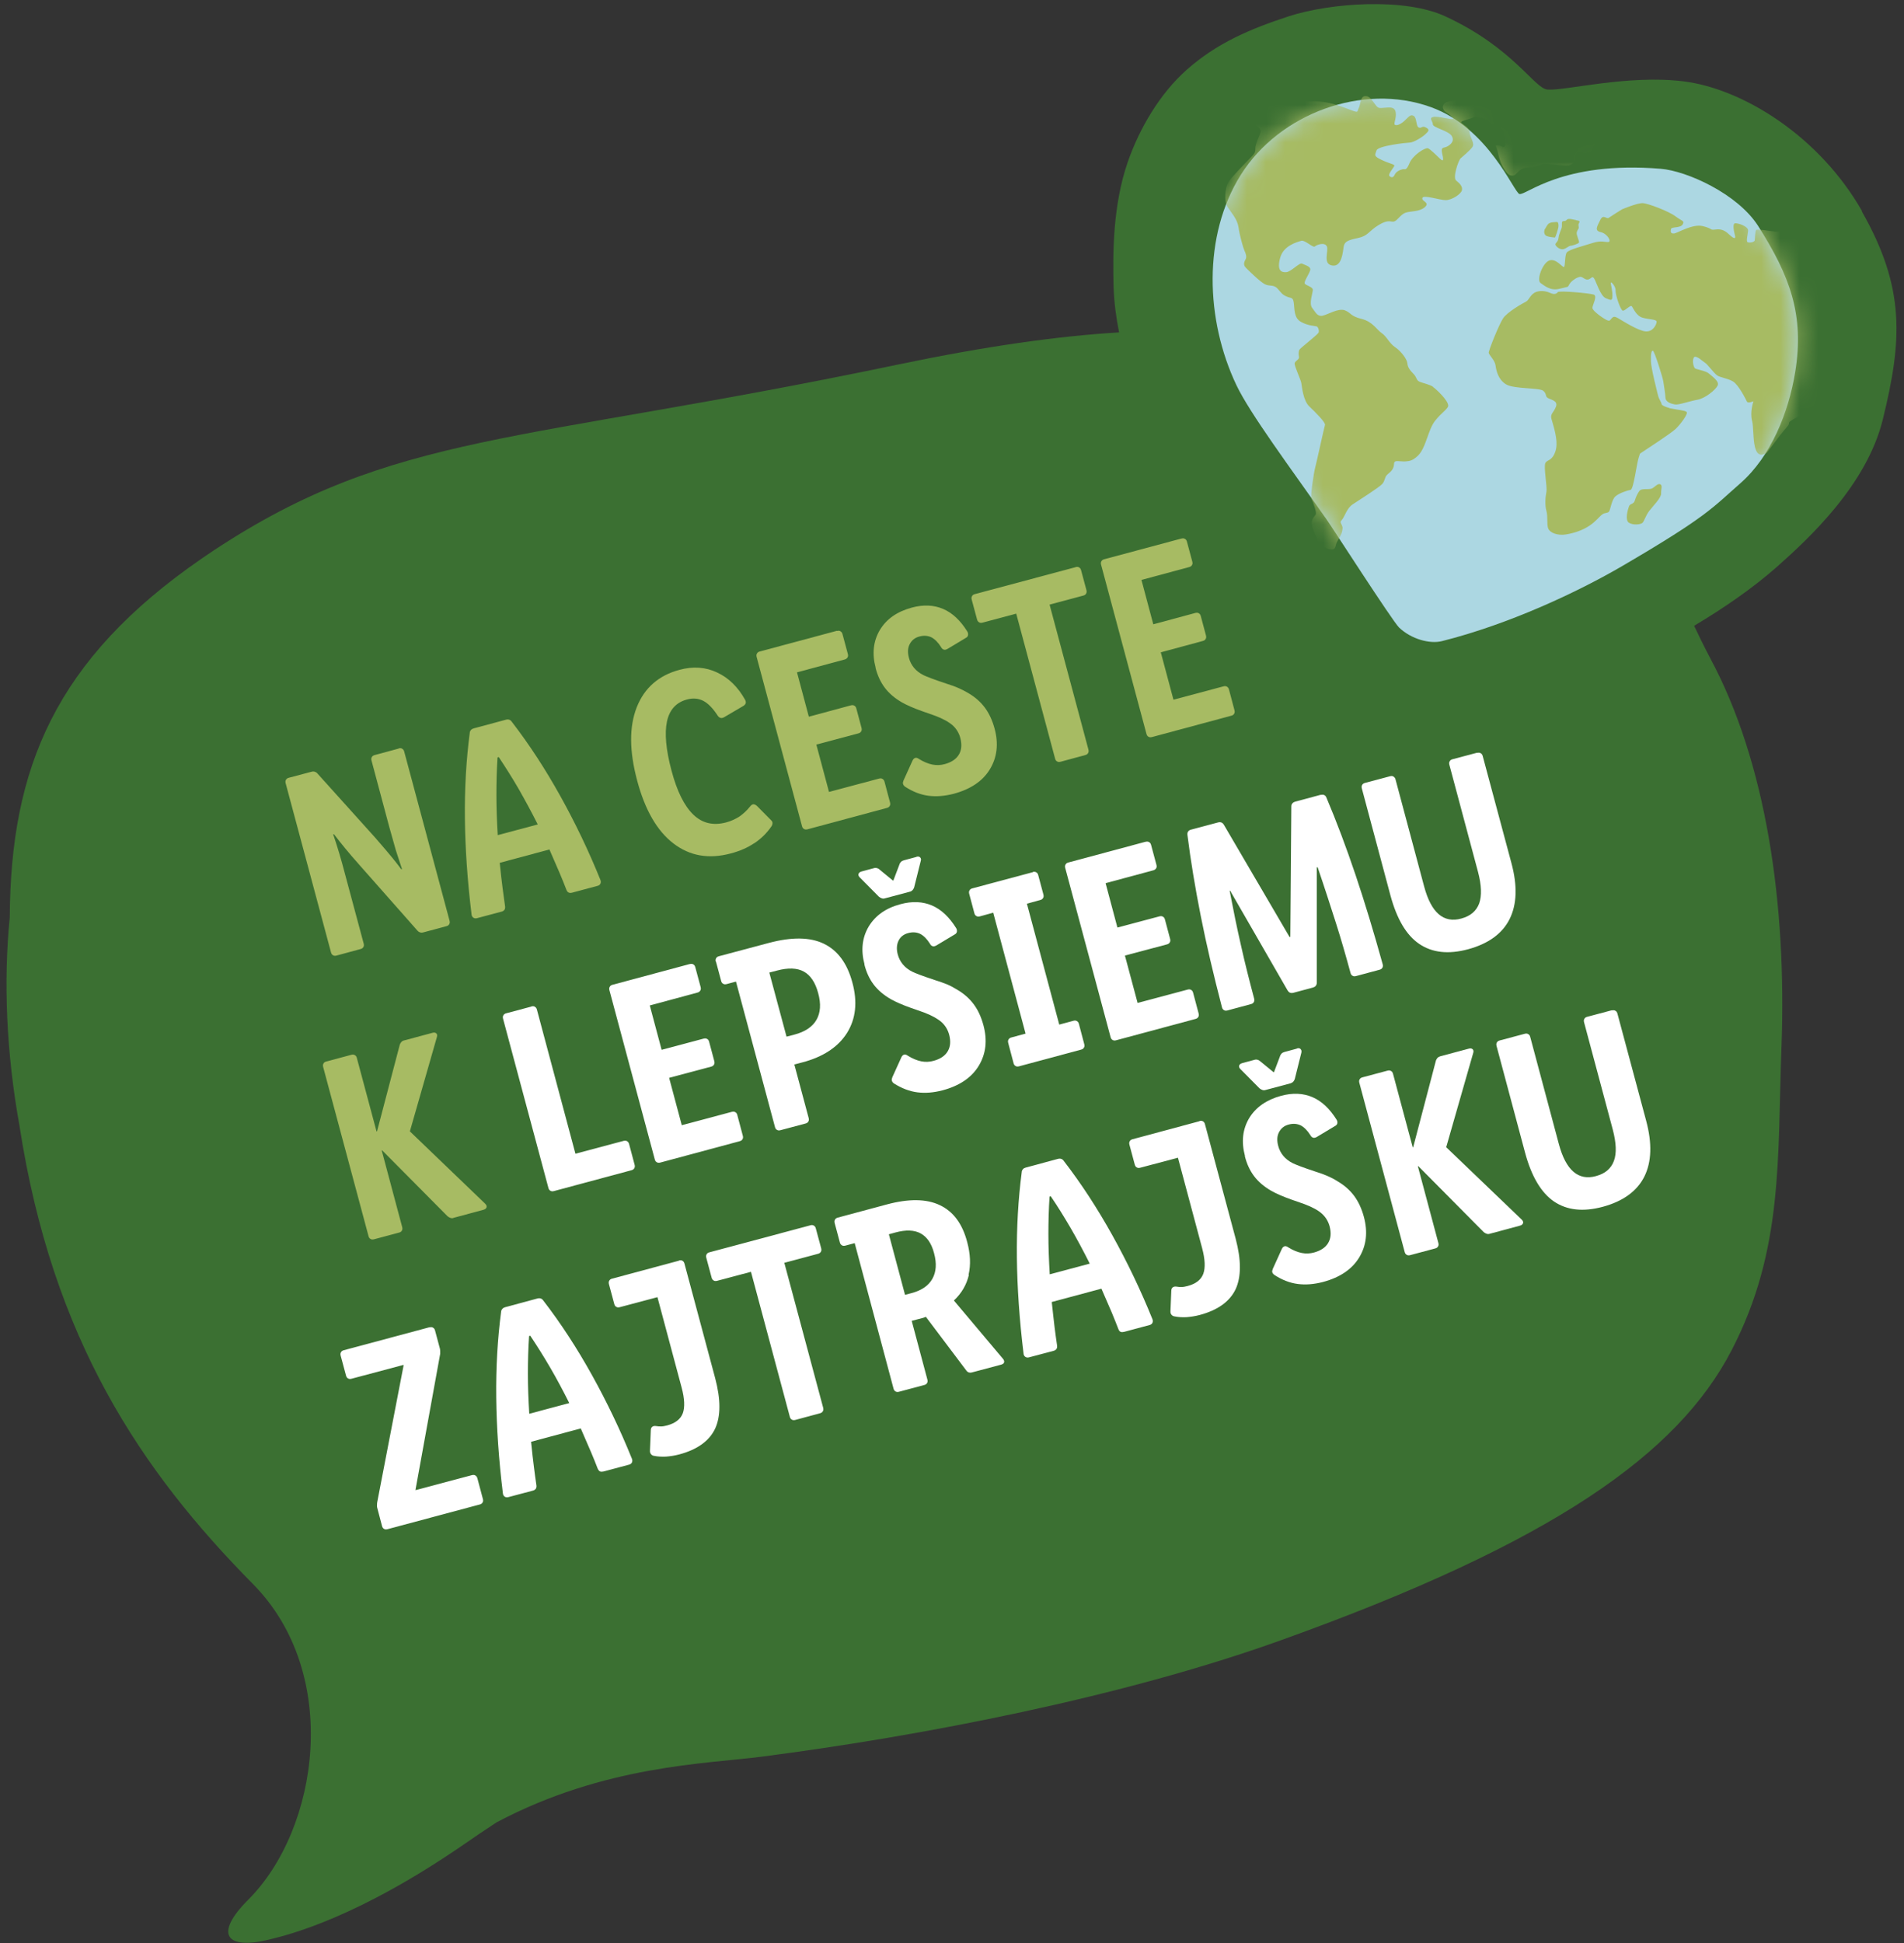 <svg width="100" height="102" viewBox="0 0 100 102" fill="none" xmlns="http://www.w3.org/2000/svg">
<rect x="0" y="0" width="100" height="102" fill="#333333" stroke="none"/>
<path d="M97.803 11.093C95.544 7.126 91.516 4.657 88.425 4.271C85.492 3.904 82.191 4.779 81.271 4.701C80.588 4.648 79.476 2.503 75.904 0.857C73.767 -0.133 69.871 0.147 67.681 0.857C65.659 1.522 63.925 2.249 62.323 3.667C60.913 4.919 59.845 6.741 59.232 8.501C58.435 10.804 58.444 13.343 58.487 15.068C58.514 15.874 58.619 16.67 58.776 17.45C55.554 17.642 51.771 18.177 47.192 19.131C27.192 23.317 20.713 22.642 11.238 28.886C11.028 29.026 10.827 29.166 10.617 29.306C2.893 34.621 0.556 40.321 0.512 48.167C0.179 51.503 0.328 55.242 1.02 59.077C2.745 70.294 7.412 77.212 13.287 83.157C17.946 87.868 16.755 96.02 13.033 99.733C11.229 101.537 11.86 102.377 14.145 101.817C15.231 101.554 18.812 100.661 24.451 96.764C24.889 96.458 25.459 96.073 26.089 95.661C31.754 92.666 37.096 92.596 39.994 92.22C48.409 91.134 58.969 89.094 67.296 86.099C81.552 80.986 88.119 76.336 90.947 70.881C93.688 65.601 93.346 60.75 93.565 54.962C93.845 47.414 92.751 39.997 89.817 34.542C89.502 33.947 89.231 33.386 88.977 32.852C90.562 31.906 92.059 30.873 93.311 29.77C95.01 28.264 98.048 25.453 98.889 22.012C99.896 17.905 100.097 15.147 97.777 11.084L97.803 11.093Z" fill="#3B7032"/>
<path d="M79.8 10.182C80.124 10.296 82.024 8.431 87.225 8.86C88.6 8.974 91.262 10.173 92.339 11.863C93.985 14.455 94.782 16.504 94.283 19.543C93.933 21.67 93.013 23.956 91.411 25.365C89.931 26.661 89.695 27.09 85.212 29.709C82.874 31.075 79.257 32.773 75.728 33.658C75.107 33.815 74.126 33.561 73.478 32.94C73.128 32.598 69.941 27.642 69.66 27.248C67.787 24.586 65.641 21.697 64.941 20.226C63.312 16.802 63.154 12.371 65.177 9.166C67.2 5.961 71.569 4.333 75.142 5.62C78.207 6.723 79.485 10.077 79.809 10.191L79.8 10.182Z" fill="#ACD7E2"/>
<mask id="mask0_3675_18464" style="mask-type:alpha" maskUnits="userSpaceOnUse" x="63" y="5" width="32" height="29">
<path d="M79.8 10.182C80.124 10.296 82.024 8.431 87.225 8.86C88.6 8.974 91.262 10.173 92.339 11.863C93.985 14.455 94.782 16.504 94.283 19.543C93.933 21.67 93.013 23.956 91.411 25.365C89.931 26.661 89.695 27.09 85.212 29.709C82.874 31.075 79.257 32.773 75.728 33.658C75.107 33.815 74.126 33.561 73.478 32.94C73.128 32.598 69.941 27.642 69.66 27.248C67.787 24.586 65.641 21.697 64.941 20.226C63.312 16.802 63.154 12.371 65.177 9.166C67.2 5.961 71.569 4.333 75.142 5.62C78.207 6.723 79.485 10.077 79.809 10.191L79.8 10.182Z" fill="#ACD7E2"/>
</mask>
<g mask="url(#mask0_3675_18464)">
<path d="M87.768 21.443C88.171 21.53 88.486 21.539 88.583 21.627C88.679 21.714 88.267 22.266 88.014 22.511C87.76 22.756 86.455 23.597 86.262 23.728C86.07 23.859 86.157 23.772 86.061 24.043C85.965 24.315 85.798 25.689 85.641 25.716C85.483 25.742 85.045 25.882 84.844 26.057C84.642 26.232 84.581 26.775 84.502 26.863C84.424 26.95 84.292 26.898 84.143 27.012C83.994 27.125 83.819 27.371 83.478 27.598C83.136 27.826 82.725 27.975 82.261 28.054C81.797 28.132 81.403 27.966 81.315 27.747C81.227 27.528 81.306 27.125 81.219 26.819C81.131 26.512 81.166 26.083 81.219 25.821C81.271 25.558 81.061 24.498 81.166 24.306C81.271 24.113 81.525 24.218 81.7 23.667C81.875 23.115 81.543 22.239 81.481 21.977C81.42 21.714 81.595 21.67 81.718 21.355C81.84 21.04 81.481 20.996 81.306 20.9C81.131 20.803 81.254 20.681 81.052 20.514C80.851 20.348 79.529 20.427 79.108 20.182C78.688 19.936 78.583 19.455 78.548 19.183C78.513 18.912 78.198 18.632 78.189 18.518C78.18 18.404 78.723 17.047 78.942 16.714C79.161 16.381 79.966 15.926 80.142 15.838C80.317 15.751 80.378 15.427 80.693 15.322C81.008 15.217 81.297 15.322 81.455 15.392C81.613 15.462 81.744 15.436 81.814 15.339C81.884 15.243 83.478 15.392 83.697 15.462C83.916 15.532 83.653 15.979 83.635 16.154C83.618 16.329 84.327 16.802 84.45 16.828C84.572 16.854 84.555 16.802 84.642 16.714C84.73 16.627 84.774 16.583 85.001 16.714C85.229 16.846 86.043 17.371 86.438 17.397C86.832 17.423 87.007 17.021 87.007 16.889C87.007 16.758 86.613 16.776 86.271 16.679C85.93 16.583 85.772 16.154 85.702 16.075C85.632 15.996 85.36 16.311 85.238 16.311C85.115 16.311 84.835 15.462 84.853 15.252C84.87 15.042 84.599 14.744 84.599 14.849C84.599 14.954 84.686 15.217 84.686 15.515C84.686 15.812 84.616 15.768 84.336 15.655C84.056 15.541 83.828 14.77 83.723 14.613C83.618 14.455 83.565 14.648 83.408 14.674C83.25 14.7 83.163 14.56 83.031 14.534C82.9 14.508 82.541 14.718 82.427 14.919C82.313 15.12 82.409 15.024 81.928 15.155C81.446 15.287 81.14 15.015 80.912 14.858C80.685 14.7 81.017 13.807 81.368 13.676C81.718 13.544 82.059 14.043 82.138 14.017C82.217 13.991 82.173 13.413 82.287 13.255C82.401 13.098 83.18 12.905 83.644 12.756C84.108 12.607 84.301 12.721 84.476 12.704C84.651 12.686 84.424 12.266 84.073 12.187C83.723 12.108 83.889 11.881 84.047 11.548C84.205 11.215 84.371 11.522 84.493 11.434C84.616 11.347 85.194 10.988 85.194 10.988C85.194 10.988 85.982 10.655 86.271 10.664C86.56 10.672 87.663 11.101 87.996 11.355C88.329 11.609 88.495 11.583 88.373 11.784C88.25 11.986 87.786 11.889 87.76 12.03C87.733 12.17 87.742 12.266 87.917 12.257C88.092 12.248 88.889 11.732 89.441 11.872C89.993 12.012 89.774 12.091 90.115 12.047C90.457 12.003 90.641 12.143 90.859 12.345C91.078 12.546 91.175 12.546 91.122 12.354C91.07 12.161 90.982 11.749 91.122 11.723C91.262 11.697 91.84 11.881 91.814 12.117C91.788 12.354 91.7 12.669 91.788 12.713C91.875 12.756 92.155 12.721 92.164 12.607C92.173 12.494 92.182 12.135 92.234 12.073C92.287 12.012 92.961 12.126 93.25 12.161C93.539 12.196 93.723 11.951 93.819 11.995C93.915 12.038 95.588 12.319 95.719 12.599C95.78 12.721 95.526 12.975 95.632 13.054C95.763 13.159 96.052 13.212 96.262 13.325C96.385 13.396 96.735 13.343 97.094 13.439C97.838 13.623 98.302 14.07 98.556 14.21C98.74 14.315 98.889 14.359 98.985 14.516C99.195 14.84 99.195 15.103 99.195 15.103C99.195 15.103 97.672 23.483 97.453 24.026C97.234 24.569 96.709 24.647 96.455 24.507C96.201 24.367 96.104 23.684 95.964 23.728C95.824 23.772 95.728 24.376 95.675 24.367C95.544 24.341 95.185 24.288 95.168 24.131C95.15 23.816 95.439 23.238 95.43 23.089C95.413 22.861 95.08 23.054 95.132 22.773C95.185 22.493 95.036 21.574 94.817 21.679C93.6 22.292 94.117 22.108 93.889 22.371C93.373 22.966 92.838 23.737 92.777 23.78C91.954 24.28 92.155 22.598 92.024 22.108C91.893 21.618 92.094 21.066 92.094 21.066C92.094 21.066 91.805 21.189 91.752 21.084C91.7 20.979 91.315 20.199 91.017 20.024C90.719 19.849 90.343 19.823 90.176 19.7C90.01 19.578 89.677 19.122 89.572 19.061C89.467 19 89.056 18.597 88.959 18.772C88.863 18.947 88.951 19.288 89.029 19.341C89.108 19.394 89.607 19.472 89.747 19.604C89.887 19.735 90.325 20.015 90.211 20.243C90.098 20.471 89.555 20.917 89.143 20.987C88.732 21.057 88.171 21.267 87.97 21.232C87.768 21.197 87.48 21.11 87.471 20.873C87.462 20.637 87.383 20.208 87.357 20.015C87.331 19.823 86.893 18.43 86.814 18.413C86.735 18.395 86.7 18.553 86.709 18.956C86.718 19.359 87.024 20.514 87.077 20.742C87.129 20.97 87.26 21.11 87.269 21.215C87.278 21.32 87.777 21.451 87.777 21.451L87.768 21.443ZM86.105 25.768C86.008 25.899 85.921 26.083 85.859 26.285C85.798 26.486 85.614 26.416 85.553 26.591C85.492 26.766 85.334 27.301 85.553 27.441C85.772 27.581 86.166 27.537 86.262 27.449C86.359 27.362 86.42 27.082 86.621 26.819C86.823 26.556 87.252 26.136 87.243 25.908C87.234 25.681 87.339 25.462 87.182 25.418C87.024 25.374 86.884 25.628 86.7 25.663C86.516 25.698 86.21 25.637 86.105 25.768ZM82.76 11.548C82.663 11.548 82.374 11.425 82.278 11.548C82.182 11.671 82.024 11.513 82.033 11.749C82.042 11.986 82.016 11.96 81.937 12.187C81.858 12.415 81.884 12.31 81.849 12.529C81.814 12.748 81.621 12.765 81.718 12.896C81.814 13.028 81.981 13.107 82.112 13.08C82.243 13.054 82.427 12.896 82.471 12.905C82.515 12.914 82.882 12.809 82.926 12.739C82.97 12.669 82.777 12.336 82.812 12.196C82.847 12.056 82.917 12.021 82.917 11.951C82.917 11.881 82.882 11.793 82.917 11.741C82.952 11.688 82.97 11.618 82.944 11.601C82.917 11.583 82.786 11.566 82.786 11.566L82.76 11.548ZM81.341 11.732C81.245 11.819 81.201 11.942 81.149 12.012C81.096 12.082 81.079 12.231 81.157 12.336C81.236 12.441 81.63 12.467 81.665 12.467C81.7 12.467 81.832 12.021 81.849 11.925C81.867 11.828 81.849 11.644 81.77 11.653C81.692 11.662 81.438 11.653 81.341 11.741V11.732ZM75.282 20.313C75.107 20.19 74.757 20.12 74.564 20.042C74.371 19.963 74.424 19.814 74.24 19.63C74.056 19.446 73.933 19.28 73.916 19.07C73.898 18.86 73.601 18.448 73.277 18.229C72.953 18.01 72.839 17.669 72.567 17.485C72.296 17.301 72.103 16.889 71.508 16.74C70.912 16.592 70.983 16.434 70.641 16.294C70.3 16.154 69.73 16.521 69.459 16.574C69.188 16.627 69.1 16.399 68.916 16.163C68.732 15.926 68.96 15.357 68.951 15.208C68.942 15.059 68.601 14.989 68.531 14.893C68.461 14.796 68.75 14.402 68.811 14.192C68.872 13.982 68.54 13.921 68.391 13.842C68.242 13.763 67.822 14.271 67.55 14.289C67.279 14.306 67.06 14.192 67.235 13.536C67.41 12.879 68.145 12.704 68.338 12.643C68.531 12.581 68.969 13.028 69.056 12.94C69.144 12.853 69.573 12.695 69.687 12.931C69.8 13.168 69.45 13.851 69.967 13.938C70.483 14.026 70.527 13.212 70.571 12.949C70.615 12.686 70.781 12.607 71.324 12.494C71.867 12.38 71.876 12.135 72.41 11.811C72.944 11.487 73.049 11.679 73.224 11.627C73.399 11.574 73.566 11.25 73.828 11.163C74.091 11.075 74.546 11.128 74.835 10.874C75.124 10.62 74.651 10.576 74.704 10.392C74.757 10.208 75.606 10.506 75.93 10.506C76.254 10.506 76.727 10.191 76.779 9.998C76.832 9.805 76.683 9.639 76.481 9.481C76.28 9.324 76.604 8.413 76.709 8.317C76.814 8.221 77.182 7.923 77.331 7.721C77.48 7.52 77.182 7.179 77.182 6.933C77.182 6.688 76.805 6.522 76.744 6.434C76.683 6.347 77.2 6.259 77.375 6.163C77.55 6.066 78.084 6.25 78.136 6.32C78.189 6.39 78.539 6.601 78.749 6.679C78.96 6.758 79.056 7.117 79.065 7.511C79.073 7.905 78.846 7.608 78.662 7.625C78.478 7.643 78.583 7.581 78.697 8.124C78.811 8.667 79.135 9.166 79.336 9.21C79.537 9.254 79.59 9.166 79.765 8.991C79.94 8.816 80.115 8.807 80.369 8.781C80.623 8.755 80.842 8.685 80.982 8.606C81.122 8.527 81.963 8.72 82.348 8.685C82.734 8.65 82.672 8.282 82.795 8.045C82.917 7.809 83.022 8.098 83.39 8.002C83.758 7.905 83.609 7.66 83.775 7.581C83.942 7.503 84.406 7.476 84.301 7.091C84.196 6.706 83.539 6.714 83.399 6.732C83.259 6.749 81.692 6.399 81.42 6.242C81.149 6.084 80.798 6.023 80.203 5.918C79.608 5.813 78.837 5.401 78.215 5.296C77.594 5.191 77.558 5.392 77.331 5.383C77.103 5.375 76.219 5.182 75.921 5.392C75.623 5.602 75.895 5.856 75.895 5.856C75.895 5.856 76.394 6.18 76.306 6.242C76.219 6.303 75.518 6.075 75.273 6.137C75.028 6.198 75.256 6.364 75.256 6.531C75.256 6.697 76.079 6.863 76.245 7.135C76.412 7.406 76.184 7.599 76 7.695C75.816 7.791 75.65 7.678 75.755 8.107C75.86 8.536 75.737 8.431 75.606 8.308C75.475 8.186 75.124 7.827 74.993 7.783C74.862 7.739 74.214 8.124 74.03 8.562C73.846 9 73.802 8.851 73.662 8.886C73.522 8.921 73.329 9 73.25 9.175C73.172 9.35 73.058 9.324 72.97 9.236C72.883 9.149 73.215 8.781 73.233 8.702C73.25 8.623 73.014 8.606 72.567 8.396C72.121 8.186 72.217 8.142 72.296 7.897C72.375 7.651 73.837 7.494 74.047 7.485C74.257 7.476 74.704 7.196 74.862 7.047C75.019 6.898 75.115 6.811 74.897 6.697C74.678 6.583 74.678 6.749 74.52 6.697C74.362 6.644 74.424 6.189 74.249 6.084C74.073 5.979 73.986 6.145 73.75 6.355C73.513 6.566 73.312 6.609 73.25 6.539C73.189 6.469 73.391 6.093 73.277 5.804C73.163 5.515 72.655 5.707 72.436 5.664C72.217 5.62 72.06 5.068 71.744 5.042C71.429 5.016 71.473 5.471 71.359 5.681C71.245 5.891 71.429 5.961 70.694 5.681C69.958 5.401 69.424 5.296 68.837 5.322C68.251 5.348 68.18 5.086 68.093 4.893C68.005 4.701 67.83 4.727 67.559 4.665C66.631 4.377 65.466 4.412 65.019 4.438C64.573 4.464 64.695 4.683 64.442 4.911C64.188 5.138 64.083 4.876 63.435 5.007C62.787 5.138 63.023 5.681 63.049 5.9C63.076 6.119 63.811 6.207 63.811 6.207C63.811 6.207 64.293 6.102 64.442 6.163C64.59 6.224 64.66 6.189 65.028 6.154C65.396 6.119 66.272 6.679 66.21 6.916C66.149 7.152 65.921 7.555 65.93 7.8C65.939 8.045 65.851 8.098 65.615 8.343C65.379 8.588 64.669 9.306 64.512 9.569C64.354 9.832 64.266 10.541 64.468 10.856C64.669 11.171 64.984 11.495 65.046 11.925C65.107 12.354 65.291 13.01 65.361 13.159C65.431 13.308 65.484 13.474 65.431 13.588C65.379 13.702 65.256 13.877 65.431 14.052C65.606 14.227 66.175 14.788 66.429 14.919C66.683 15.05 66.893 14.919 67.103 15.155C67.314 15.392 67.34 15.462 67.576 15.567C67.813 15.672 67.909 15.576 67.953 15.909C67.997 16.241 67.953 16.688 68.329 16.898C68.706 17.108 69.074 17.108 69.153 17.134C69.231 17.161 69.301 17.362 69.249 17.467C69.196 17.572 68.329 18.247 68.259 18.343C68.189 18.439 68.198 18.597 68.224 18.737C68.251 18.877 68.023 18.938 67.997 19.07C67.97 19.201 68.312 19.91 68.347 20.112C68.382 20.313 68.443 21.031 68.767 21.337C69.091 21.644 69.634 22.187 69.59 22.309C69.546 22.432 69.135 24.341 69.074 24.551C69.012 24.761 68.811 26.048 68.881 26.189C68.951 26.329 69.17 26.907 69.1 27.012C69.03 27.117 68.916 27.222 68.89 27.406C68.864 27.59 69.091 28.15 69.222 28.369C69.354 28.588 69.625 28.798 69.835 28.833C70.046 28.868 70.116 28.833 70.159 28.614C70.203 28.395 70.431 28.159 70.483 27.913C70.536 27.668 70.51 27.668 70.457 27.537C70.405 27.406 70.37 27.414 70.501 27.257C70.632 27.099 70.737 26.679 71.044 26.477C71.35 26.276 72.454 25.576 72.603 25.4C72.751 25.225 72.716 25.05 72.856 24.919C72.996 24.788 73.093 24.744 73.172 24.56C73.25 24.376 73.172 24.271 73.294 24.218C73.417 24.166 73.898 24.323 74.24 24.105C74.581 23.886 74.722 23.658 74.967 22.957C75.063 22.695 75.177 22.336 75.378 22.082C75.711 21.662 76.061 21.46 76.061 21.294C76.061 21.014 75.422 20.418 75.238 20.296L75.282 20.313Z" fill="#A7BB63"/>
</g>
<path d="M20.94 39.288C21.01 39.27 21.071 39.27 21.124 39.306C21.176 39.34 21.211 39.384 21.229 39.454L23.611 48.333C23.628 48.403 23.628 48.465 23.593 48.517C23.567 48.57 23.514 48.605 23.444 48.622L22.236 48.946C22.175 48.964 22.113 48.964 22.061 48.946C22.008 48.929 21.965 48.902 21.921 48.85L18.926 45.461C18.576 45.067 18.313 44.761 18.12 44.524C17.928 44.288 17.735 44.051 17.543 43.797H17.499C17.63 44.183 17.735 44.516 17.823 44.813C17.91 45.111 18.024 45.505 18.155 46.013L19.101 49.533C19.119 49.603 19.119 49.664 19.084 49.717C19.057 49.769 19.005 49.804 18.935 49.822L17.674 50.163C17.604 50.181 17.543 50.181 17.49 50.146C17.438 50.12 17.402 50.067 17.385 49.997L15.003 41.118C14.986 41.048 14.986 40.987 15.021 40.934C15.047 40.882 15.1 40.847 15.17 40.829L16.36 40.514C16.422 40.496 16.483 40.496 16.536 40.514C16.588 40.531 16.632 40.558 16.676 40.61L19.697 43.964C20.134 44.463 20.432 44.822 20.599 45.023C20.765 45.225 20.922 45.426 21.071 45.628H21.115C20.992 45.26 20.887 44.936 20.791 44.638C20.704 44.34 20.59 43.938 20.45 43.43L19.513 39.927C19.495 39.857 19.495 39.796 19.53 39.743C19.556 39.691 19.609 39.656 19.679 39.638L20.94 39.297V39.288Z" fill="#A7BB63"/>
<path d="M24.732 38.325C24.767 38.281 24.82 38.255 24.881 38.237L26.571 37.782C26.632 37.764 26.693 37.764 26.746 37.782C26.799 37.799 26.842 37.834 26.877 37.887C27.797 39.078 28.646 40.383 29.425 41.783C30.205 43.184 30.914 44.656 31.536 46.197C31.562 46.267 31.562 46.328 31.536 46.389C31.509 46.442 31.457 46.486 31.387 46.503L30.047 46.862C29.977 46.88 29.916 46.88 29.863 46.853C29.811 46.827 29.776 46.783 29.749 46.713C29.644 46.442 29.53 46.153 29.399 45.846C29.268 45.54 29.084 45.12 28.856 44.594L26.247 45.295C26.299 45.829 26.352 46.276 26.396 46.617C26.439 46.959 26.483 47.282 26.527 47.58C26.536 47.659 26.527 47.712 26.492 47.764C26.457 47.808 26.413 47.843 26.334 47.86L25.047 48.202C24.977 48.219 24.916 48.211 24.863 48.176C24.811 48.141 24.776 48.088 24.767 48.009C24.548 46.223 24.434 44.542 24.417 42.966C24.399 41.389 24.487 39.892 24.671 38.482C24.671 38.421 24.697 38.368 24.732 38.325ZM26.133 39.752C26.089 40.391 26.072 41.048 26.072 41.731C26.072 42.414 26.098 43.114 26.142 43.841L28.243 43.281C27.91 42.615 27.569 41.994 27.236 41.407C26.895 40.82 26.544 40.269 26.194 39.743L26.142 39.761L26.133 39.752Z" fill="#A7BB63"/>
<path d="M39.617 44.262C39.267 44.498 38.847 44.682 38.374 44.804C37.227 45.111 36.229 44.936 35.371 44.279C34.512 43.622 33.873 42.519 33.462 40.969C33.05 39.428 33.041 38.15 33.444 37.125C33.847 36.109 34.6 35.453 35.686 35.164C36.395 34.971 37.06 35.015 37.665 35.304C38.269 35.584 38.759 36.066 39.136 36.74C39.171 36.81 39.179 36.871 39.162 36.924C39.145 36.976 39.101 37.02 39.048 37.055L38.032 37.651C37.954 37.694 37.892 37.703 37.84 37.686C37.787 37.668 37.735 37.633 37.691 37.563C37.446 37.187 37.192 36.924 36.938 36.792C36.675 36.661 36.395 36.635 36.08 36.722C35.511 36.871 35.16 37.265 35.029 37.878C34.898 38.5 34.977 39.358 35.266 40.444C35.554 41.538 35.94 42.309 36.413 42.764C36.885 43.22 37.455 43.351 38.129 43.176C38.392 43.106 38.619 43.001 38.829 42.869C39.031 42.729 39.223 42.554 39.398 42.335C39.451 42.265 39.504 42.23 39.565 42.221C39.626 42.221 39.687 42.248 39.758 42.309L40.493 43.053C40.545 43.097 40.572 43.15 40.572 43.202C40.572 43.255 40.563 43.316 40.519 43.377C40.274 43.736 39.976 44.025 39.626 44.262H39.617Z" fill="#A7BB63"/>
<path d="M43.961 33.123C44.031 33.106 44.092 33.106 44.144 33.141C44.197 33.176 44.232 33.22 44.249 33.29L44.53 34.332C44.547 34.402 44.547 34.463 44.512 34.516C44.477 34.568 44.433 34.603 44.363 34.621L41.859 35.295L42.481 37.624L44.687 37.029C44.757 37.011 44.819 37.011 44.871 37.046C44.924 37.073 44.959 37.125 44.976 37.195L45.248 38.211C45.265 38.281 45.265 38.342 45.23 38.395C45.204 38.447 45.151 38.482 45.081 38.5L42.875 39.087L43.54 41.573L46.167 40.873C46.237 40.855 46.298 40.855 46.351 40.89C46.404 40.925 46.439 40.969 46.456 41.039L46.745 42.125C46.763 42.195 46.763 42.256 46.728 42.309C46.701 42.361 46.649 42.396 46.579 42.414L42.411 43.535C42.341 43.552 42.279 43.552 42.227 43.517C42.174 43.491 42.139 43.438 42.122 43.368L39.74 34.489C39.722 34.419 39.722 34.358 39.758 34.306C39.784 34.253 39.836 34.218 39.906 34.2L43.952 33.115L43.961 33.123Z" fill="#A7BB63"/>
<path d="M45.992 35.059C45.791 34.314 45.87 33.649 46.211 33.071C46.561 32.493 47.113 32.108 47.884 31.898C48.496 31.731 49.048 31.758 49.538 31.968C50.029 32.178 50.449 32.581 50.808 33.158C50.843 33.22 50.852 33.281 50.843 33.342C50.834 33.404 50.791 33.456 50.721 33.491L49.757 34.069C49.687 34.104 49.626 34.122 49.574 34.104C49.521 34.087 49.468 34.052 49.433 33.982C49.276 33.728 49.101 33.553 48.917 33.456C48.733 33.369 48.523 33.351 48.295 33.412C48.05 33.474 47.884 33.614 47.779 33.815C47.673 34.017 47.665 34.253 47.735 34.525C47.787 34.735 47.884 34.91 48.006 35.059C48.129 35.208 48.295 35.339 48.505 35.444C48.584 35.479 48.715 35.54 48.908 35.61C49.101 35.68 49.363 35.777 49.687 35.882C49.941 35.961 50.16 36.039 50.335 36.118C50.519 36.197 50.686 36.285 50.834 36.372C51.202 36.582 51.5 36.845 51.728 37.151C51.955 37.458 52.122 37.826 52.236 38.246C52.454 39.051 52.367 39.761 51.99 40.383C51.614 41.004 50.974 41.433 50.09 41.67C49.617 41.792 49.179 41.827 48.768 41.775C48.356 41.722 47.945 41.565 47.542 41.302C47.481 41.258 47.446 41.214 47.428 41.153C47.411 41.1 47.428 41.039 47.455 40.969L47.927 39.927C47.962 39.848 48.015 39.805 48.068 39.787C48.129 39.77 48.19 39.787 48.26 39.84C48.514 39.997 48.75 40.093 48.969 40.137C49.188 40.181 49.407 40.172 49.626 40.111C49.976 40.015 50.221 39.848 50.362 39.612C50.502 39.376 50.528 39.095 50.44 38.754C50.37 38.482 50.23 38.255 50.038 38.08C49.836 37.904 49.53 37.729 49.109 37.572L48.435 37.335C47.989 37.178 47.63 37.02 47.367 36.871C46.99 36.652 46.693 36.398 46.474 36.109C46.255 35.82 46.089 35.47 45.983 35.05L45.992 35.059Z" fill="#A7BB63"/>
<path d="M56.491 29.77C56.561 29.752 56.622 29.752 56.675 29.787C56.727 29.814 56.762 29.866 56.78 29.936L57.06 30.978C57.077 31.048 57.077 31.11 57.042 31.162C57.016 31.215 56.964 31.25 56.893 31.267L55.125 31.74L57.165 39.349C57.182 39.419 57.182 39.481 57.147 39.533C57.121 39.586 57.069 39.621 56.998 39.638L55.703 39.989C55.633 40.006 55.571 40.006 55.519 39.971C55.466 39.945 55.431 39.892 55.414 39.822L53.373 32.213L51.605 32.686C51.535 32.703 51.473 32.703 51.421 32.668C51.368 32.633 51.333 32.589 51.316 32.519L51.035 31.477C51.018 31.407 51.018 31.346 51.053 31.294C51.079 31.241 51.132 31.206 51.202 31.188L56.508 29.77H56.491Z" fill="#A7BB63"/>
<path d="M62.051 28.273C62.121 28.255 62.183 28.255 62.235 28.29C62.288 28.316 62.323 28.369 62.34 28.439L62.62 29.481C62.638 29.551 62.638 29.612 62.603 29.665C62.577 29.717 62.524 29.752 62.454 29.77L59.95 30.444L60.572 32.773L62.778 32.178C62.848 32.16 62.91 32.16 62.962 32.195C63.015 32.222 63.05 32.274 63.067 32.344L63.339 33.36C63.356 33.43 63.356 33.491 63.321 33.544C63.295 33.596 63.242 33.631 63.172 33.649L60.966 34.244L61.631 36.731L64.258 36.031C64.328 36.013 64.389 36.013 64.442 36.048C64.494 36.083 64.529 36.127 64.547 36.197L64.836 37.283C64.853 37.353 64.853 37.414 64.818 37.467C64.792 37.519 64.74 37.554 64.669 37.572L60.502 38.693C60.431 38.71 60.37 38.71 60.318 38.675C60.265 38.649 60.23 38.596 60.213 38.526L57.831 29.647C57.813 29.577 57.813 29.516 57.848 29.463C57.875 29.411 57.927 29.376 57.997 29.358L62.043 28.273H62.051Z" fill="#A7BB63"/>
<path d="M23.821 63.937C23.768 63.955 23.716 63.955 23.663 63.937C23.611 63.919 23.558 63.893 23.506 63.849L20.073 60.391H20.047L21.124 64.419C21.141 64.489 21.141 64.55 21.106 64.603C21.08 64.655 21.028 64.69 20.957 64.707L19.644 65.058C19.574 65.075 19.513 65.075 19.46 65.04C19.408 65.014 19.373 64.962 19.355 64.891L16.973 56.013C16.956 55.943 16.956 55.881 16.991 55.829C17.017 55.776 17.07 55.741 17.14 55.724L18.453 55.373C18.523 55.356 18.585 55.356 18.637 55.391C18.69 55.417 18.725 55.47 18.742 55.54L19.775 59.392H19.802L20.993 54.857C21.01 54.795 21.045 54.743 21.08 54.699C21.115 54.664 21.159 54.629 21.22 54.62L22.718 54.218C22.805 54.191 22.875 54.209 22.919 54.252C22.963 54.296 22.971 54.366 22.945 54.445L21.527 59.392L25.485 63.193C25.546 63.254 25.572 63.315 25.555 63.377C25.537 63.438 25.485 63.482 25.397 63.508L23.803 63.937H23.821Z" fill="#A7BB63"/>
<path d="M27.91 52.834C27.98 52.816 28.042 52.816 28.094 52.852C28.147 52.886 28.182 52.93 28.199 53L30.222 60.566L32.752 59.892C32.822 59.874 32.884 59.874 32.936 59.909C32.989 59.944 33.024 59.988 33.041 60.058L33.33 61.144C33.348 61.214 33.348 61.275 33.313 61.328C33.287 61.38 33.234 61.415 33.164 61.433L29.092 62.527C29.022 62.545 28.961 62.545 28.909 62.51C28.856 62.483 28.821 62.431 28.803 62.361L26.422 53.482C26.404 53.412 26.404 53.351 26.439 53.298C26.465 53.245 26.518 53.211 26.588 53.193L27.901 52.843L27.91 52.834Z" fill="white"/>
<path d="M36.229 50.61C36.299 50.592 36.36 50.592 36.413 50.627C36.465 50.654 36.5 50.706 36.518 50.776L36.798 51.818C36.815 51.888 36.815 51.95 36.78 52.002C36.745 52.055 36.702 52.09 36.631 52.107L34.127 52.782L34.749 55.111L36.955 54.524C37.026 54.507 37.087 54.507 37.139 54.541C37.192 54.568 37.227 54.62 37.244 54.69L37.516 55.706C37.533 55.776 37.533 55.837 37.498 55.89C37.472 55.943 37.419 55.977 37.349 55.995L35.143 56.582L35.808 59.069L38.435 58.368C38.505 58.35 38.567 58.35 38.619 58.386C38.672 58.412 38.707 58.464 38.724 58.534L39.013 59.62C39.031 59.69 39.031 59.752 38.996 59.804C38.969 59.857 38.917 59.892 38.847 59.909L34.679 61.03C34.609 61.047 34.547 61.047 34.495 61.012C34.442 60.986 34.407 60.934 34.39 60.864L32.008 51.985C31.991 51.915 31.991 51.853 32.026 51.801C32.052 51.748 32.104 51.713 32.175 51.696L36.22 50.61H36.229Z" fill="white"/>
<path d="M37.594 50.487C37.577 50.417 37.577 50.356 37.612 50.303C37.638 50.251 37.691 50.216 37.761 50.198L40.388 49.498C41.579 49.183 42.542 49.191 43.269 49.542C43.995 49.892 44.495 50.566 44.766 51.573C45.046 52.598 44.95 53.482 44.486 54.226C44.022 54.962 43.234 55.487 42.121 55.776L41.719 55.881L42.472 58.692C42.489 58.762 42.489 58.823 42.454 58.876C42.428 58.928 42.376 58.963 42.305 58.981L40.992 59.331C40.922 59.349 40.861 59.349 40.808 59.314C40.755 59.287 40.721 59.235 40.703 59.165L38.654 51.529L38.164 51.661C38.094 51.678 38.032 51.678 37.98 51.643C37.927 51.617 37.892 51.564 37.875 51.494L37.603 50.478L37.594 50.487ZM41.316 54.419L41.719 54.314C42.288 54.165 42.673 53.902 42.883 53.535C43.093 53.167 43.129 52.703 42.971 52.133C42.822 51.573 42.568 51.197 42.218 51.004C41.868 50.811 41.395 50.794 40.808 50.951L40.405 51.056L41.307 54.41L41.316 54.419Z" fill="white"/>
<path d="M48.129 44.98C48.216 44.953 48.286 44.962 48.33 45.015C48.374 45.058 48.383 45.128 48.356 45.207L48.015 46.573C47.997 46.635 47.962 46.687 47.927 46.731C47.892 46.766 47.84 46.801 47.787 46.81L46.474 47.16C46.421 47.177 46.369 47.177 46.316 47.16C46.264 47.142 46.211 47.116 46.159 47.072L45.16 46.065C45.099 46.004 45.073 45.943 45.09 45.882C45.108 45.82 45.16 45.776 45.248 45.75L45.896 45.575C45.957 45.557 46.01 45.557 46.062 45.575C46.106 45.584 46.159 45.61 46.211 45.663L46.894 46.223H46.92L47.236 45.391C47.253 45.33 47.288 45.277 47.323 45.242C47.358 45.207 47.402 45.181 47.472 45.163L48.12 44.988L48.129 44.98ZM45.406 50.627C45.204 49.883 45.283 49.218 45.624 48.64C45.975 48.062 46.526 47.668 47.297 47.466C47.91 47.3 48.462 47.326 48.952 47.536C49.442 47.746 49.862 48.149 50.221 48.727C50.257 48.789 50.265 48.85 50.257 48.911C50.248 48.972 50.204 49.025 50.134 49.06L49.171 49.638C49.101 49.673 49.039 49.691 48.987 49.673C48.926 49.655 48.882 49.62 48.847 49.55C48.689 49.296 48.514 49.121 48.33 49.025C48.146 48.937 47.936 48.92 47.708 48.981C47.463 49.042 47.288 49.183 47.192 49.384C47.096 49.585 47.078 49.822 47.148 50.093C47.201 50.303 47.297 50.478 47.419 50.627C47.542 50.776 47.708 50.908 47.919 51.013C47.997 51.048 48.129 51.109 48.321 51.179C48.514 51.249 48.777 51.345 49.101 51.45C49.355 51.529 49.574 51.608 49.749 51.678C49.932 51.757 50.09 51.844 50.248 51.941C50.615 52.151 50.913 52.414 51.141 52.72C51.369 53.027 51.535 53.394 51.649 53.815C51.868 54.62 51.78 55.33 51.404 55.951C51.027 56.573 50.388 57.002 49.504 57.238C49.031 57.361 48.593 57.396 48.181 57.343C47.77 57.291 47.358 57.133 46.955 56.879C46.894 56.836 46.859 56.792 46.842 56.73C46.824 56.678 46.842 56.617 46.868 56.547L47.341 55.505C47.376 55.426 47.428 55.382 47.481 55.364C47.533 55.347 47.603 55.364 47.673 55.417C47.927 55.575 48.164 55.671 48.383 55.715C48.602 55.759 48.821 55.75 49.039 55.688C49.39 55.592 49.635 55.426 49.775 55.189C49.915 54.953 49.941 54.673 49.854 54.331C49.784 54.06 49.644 53.832 49.451 53.657C49.249 53.482 48.943 53.307 48.523 53.149L47.849 52.913C47.402 52.755 47.043 52.597 46.78 52.449C46.404 52.23 46.106 51.976 45.887 51.687C45.668 51.398 45.502 51.048 45.397 50.627H45.406Z" fill="white"/>
<path d="M54.24 45.776C54.31 45.759 54.372 45.759 54.424 45.794C54.477 45.82 54.512 45.873 54.529 45.943L54.801 46.959C54.818 47.029 54.818 47.09 54.783 47.142C54.757 47.195 54.704 47.23 54.634 47.248L53.934 47.44L55.633 53.788L56.377 53.587C56.447 53.569 56.508 53.569 56.561 53.605C56.613 53.631 56.648 53.683 56.666 53.753L56.946 54.813C56.964 54.883 56.964 54.944 56.928 54.997C56.902 55.049 56.85 55.084 56.78 55.102L53.522 55.977C53.452 55.995 53.391 55.995 53.338 55.96C53.286 55.934 53.251 55.881 53.233 55.811L52.953 54.752C52.935 54.682 52.935 54.62 52.971 54.568C52.997 54.515 53.049 54.48 53.119 54.463L53.864 54.261L52.165 47.913L51.465 48.106C51.394 48.123 51.333 48.123 51.281 48.088C51.228 48.062 51.193 48.009 51.175 47.939L50.904 46.923C50.887 46.853 50.887 46.792 50.922 46.74C50.948 46.687 51 46.652 51.071 46.635L54.249 45.785L54.24 45.776Z" fill="white"/>
<path d="M60.168 44.191C60.238 44.174 60.299 44.174 60.352 44.209C60.404 44.235 60.44 44.288 60.457 44.358L60.737 45.4C60.755 45.47 60.755 45.531 60.72 45.584C60.685 45.636 60.641 45.671 60.571 45.689L58.067 46.363L58.688 48.692L60.895 48.106C60.965 48.088 61.026 48.088 61.079 48.123C61.131 48.149 61.166 48.202 61.184 48.272L61.455 49.288C61.473 49.358 61.473 49.419 61.438 49.472C61.411 49.524 61.359 49.559 61.289 49.577L59.082 50.163L59.748 52.65L62.375 51.95C62.445 51.932 62.506 51.932 62.559 51.967C62.611 51.993 62.646 52.046 62.664 52.116L62.953 53.202C62.97 53.272 62.97 53.333 62.935 53.386C62.909 53.438 62.856 53.473 62.786 53.491L58.618 54.611C58.548 54.629 58.487 54.629 58.434 54.594C58.382 54.568 58.347 54.515 58.329 54.445L55.947 45.566C55.93 45.496 55.93 45.435 55.965 45.382C55.991 45.33 56.044 45.295 56.114 45.277L60.159 44.191H60.168Z" fill="white"/>
<path d="M69.371 41.731C69.442 41.713 69.503 41.713 69.555 41.74C69.608 41.766 69.643 41.81 69.669 41.88C70.195 43.123 70.703 44.472 71.193 45.925C71.683 47.379 72.156 48.946 72.62 50.619C72.638 50.689 72.638 50.75 72.603 50.803C72.576 50.855 72.524 50.89 72.454 50.908L71.219 51.24C71.149 51.258 71.088 51.258 71.035 51.223C70.983 51.197 70.948 51.144 70.93 51.074C70.694 50.207 70.448 49.34 70.168 48.465C69.888 47.589 69.573 46.608 69.205 45.531H69.161V51.591C69.161 51.661 69.135 51.713 69.1 51.757C69.065 51.801 69.013 51.827 68.951 51.844L67.936 52.116C67.874 52.133 67.813 52.133 67.76 52.116C67.708 52.098 67.664 52.055 67.62 51.985L64.608 46.757H64.582C64.774 47.764 64.967 48.718 65.177 49.629C65.379 50.54 65.615 51.468 65.869 52.422C65.886 52.492 65.886 52.554 65.851 52.606C65.825 52.659 65.773 52.694 65.703 52.711L64.468 53.044C64.398 53.062 64.337 53.062 64.284 53.027C64.231 53 64.197 52.948 64.179 52.878C63.741 51.197 63.365 49.603 63.067 48.097C62.769 46.591 62.533 45.172 62.366 43.833C62.358 43.762 62.366 43.701 62.401 43.649C62.437 43.605 62.48 43.57 62.559 43.552L63.969 43.176C64.03 43.158 64.091 43.158 64.144 43.176C64.197 43.193 64.24 43.237 64.275 43.29L67.725 49.183H67.769L67.822 42.335C67.822 42.265 67.839 42.213 67.883 42.169C67.918 42.125 67.971 42.099 68.032 42.081L69.371 41.722V41.731Z" fill="white"/>
<path d="M77.585 39.524C77.655 39.507 77.716 39.507 77.768 39.542C77.821 39.568 77.856 39.621 77.874 39.691L79.38 45.303C79.704 46.503 79.669 47.484 79.283 48.254C78.898 49.016 78.171 49.541 77.112 49.831C76.07 50.111 75.22 50.014 74.537 49.55C73.854 49.086 73.364 48.237 73.031 47.02L71.525 41.389C71.508 41.319 71.508 41.258 71.543 41.206C71.569 41.153 71.621 41.118 71.692 41.1L73.005 40.75C73.075 40.733 73.136 40.733 73.189 40.768C73.241 40.803 73.276 40.846 73.294 40.917L74.8 46.547C74.984 47.23 75.238 47.712 75.562 47.992C75.886 48.272 76.289 48.351 76.753 48.219C77.234 48.088 77.541 47.825 77.69 47.422C77.83 47.02 77.812 46.477 77.628 45.776L76.122 40.146C76.105 40.076 76.105 40.015 76.14 39.962C76.166 39.91 76.219 39.875 76.289 39.857L77.576 39.516L77.585 39.524Z" fill="white"/>
<path d="M22.56 69.681C22.63 69.664 22.691 69.664 22.744 69.699C22.796 69.725 22.831 69.777 22.849 69.847L23.103 70.793C23.103 70.793 23.12 70.872 23.12 70.916C23.12 70.96 23.12 71.012 23.12 71.065L21.824 78.201V78.227L24.784 77.439C24.854 77.422 24.915 77.422 24.968 77.457C25.02 77.492 25.055 77.535 25.073 77.606L25.362 78.691C25.38 78.761 25.38 78.823 25.345 78.875C25.318 78.928 25.266 78.963 25.196 78.98L20.353 80.276C20.283 80.294 20.222 80.294 20.169 80.259C20.117 80.233 20.082 80.18 20.064 80.11L19.811 79.147C19.811 79.147 19.793 79.068 19.802 79.015C19.802 78.963 19.802 78.919 19.811 78.867L21.194 71.695V71.651L18.462 72.378C18.392 72.396 18.331 72.396 18.278 72.361C18.226 72.334 18.191 72.282 18.173 72.212L17.893 71.17C17.875 71.1 17.875 71.038 17.91 70.986C17.937 70.933 17.989 70.898 18.059 70.881L22.569 69.672L22.56 69.681Z" fill="white"/>
<path d="M26.387 68.709C26.422 68.665 26.474 68.639 26.536 68.622L28.226 68.166C28.287 68.149 28.348 68.149 28.401 68.166C28.453 68.184 28.497 68.219 28.532 68.271C29.451 69.462 30.301 70.767 31.08 72.168C31.859 73.569 32.569 75.04 33.19 76.581C33.217 76.651 33.217 76.712 33.19 76.774C33.164 76.826 33.112 76.87 33.041 76.888L31.702 77.247C31.632 77.264 31.57 77.264 31.518 77.247C31.465 77.22 31.43 77.177 31.395 77.106C31.29 76.835 31.176 76.546 31.045 76.24C30.914 75.933 30.73 75.513 30.502 74.987L27.893 75.688C27.945 76.222 27.998 76.669 28.042 77.01C28.085 77.36 28.129 77.676 28.173 77.973C28.182 78.052 28.173 78.105 28.138 78.157C28.103 78.201 28.059 78.236 27.98 78.254L26.693 78.595C26.623 78.613 26.562 78.604 26.509 78.569C26.457 78.534 26.422 78.481 26.413 78.402C26.194 76.616 26.08 74.935 26.063 73.359C26.045 71.783 26.133 70.285 26.317 68.876C26.317 68.814 26.343 68.762 26.378 68.718L26.387 68.709ZM27.788 70.136C27.744 70.776 27.726 71.432 27.726 72.115C27.726 72.798 27.753 73.499 27.797 74.217L29.898 73.656C29.565 72.991 29.233 72.369 28.891 71.783C28.549 71.196 28.199 70.644 27.849 70.119L27.797 70.136H27.788Z" fill="white"/>
<path d="M35.66 66.17C35.73 66.152 35.791 66.152 35.844 66.187C35.896 66.214 35.931 66.266 35.949 66.336L37.56 72.343C37.858 73.464 37.858 74.348 37.56 74.996C37.254 75.644 36.623 76.1 35.669 76.353C35.432 76.415 35.205 76.45 34.977 76.467C34.749 76.476 34.539 76.467 34.338 76.424C34.276 76.415 34.224 76.38 34.189 76.336C34.154 76.292 34.136 76.24 34.136 76.17L34.18 75.101C34.18 75.005 34.206 74.935 34.259 74.9C34.303 74.865 34.373 74.847 34.469 74.865C34.548 74.882 34.635 74.882 34.732 74.882C34.828 74.882 34.924 74.856 35.038 74.83C35.467 74.716 35.747 74.497 35.861 74.191C35.975 73.884 35.958 73.429 35.8 72.842L34.53 68.096L32.551 68.622C32.481 68.639 32.42 68.639 32.367 68.604C32.315 68.578 32.28 68.525 32.262 68.455L31.982 67.413C31.965 67.343 31.965 67.282 32 67.229C32.026 67.177 32.078 67.142 32.149 67.124L35.669 66.179L35.66 66.17Z" fill="white"/>
<path d="M42.559 64.322C42.63 64.305 42.691 64.305 42.743 64.34C42.796 64.366 42.831 64.419 42.848 64.489L43.129 65.531C43.146 65.601 43.146 65.662 43.111 65.715C43.085 65.767 43.032 65.802 42.962 65.82L41.193 66.292L43.234 73.902C43.251 73.972 43.251 74.033 43.216 74.085C43.19 74.138 43.137 74.173 43.067 74.191L41.771 74.541C41.701 74.558 41.64 74.558 41.587 74.523C41.535 74.497 41.5 74.445 41.482 74.374L39.442 66.765L37.665 67.238C37.595 67.256 37.533 67.256 37.481 67.221C37.428 67.186 37.393 67.142 37.376 67.072L37.096 66.03C37.078 65.96 37.078 65.898 37.113 65.846C37.139 65.793 37.192 65.758 37.262 65.741L42.568 64.322H42.559Z" fill="white"/>
<path d="M50.887 66.923C50.764 67.448 50.502 67.895 50.099 68.271L52.673 71.327C52.735 71.397 52.752 71.467 52.735 71.52C52.717 71.581 52.664 71.616 52.568 71.642L51.053 72.045C50.992 72.063 50.931 72.063 50.878 72.045C50.826 72.028 50.782 71.993 50.747 71.94L48.628 69.129C48.628 69.129 48.54 69.165 48.488 69.182L48.251 69.243L47.884 69.34L48.707 72.422C48.724 72.492 48.724 72.553 48.689 72.606C48.663 72.658 48.61 72.693 48.532 72.711L47.218 73.061C47.148 73.079 47.087 73.079 47.034 73.044C46.982 73.017 46.947 72.965 46.929 72.895L44.889 65.259L44.399 65.391C44.328 65.408 44.267 65.408 44.215 65.373C44.162 65.338 44.127 65.294 44.11 65.224L43.838 64.208C43.821 64.138 43.821 64.077 43.856 64.025C43.882 63.972 43.934 63.937 44.005 63.919L46.579 63.228C47.726 62.921 48.654 62.93 49.355 63.263C50.064 63.596 50.545 64.235 50.799 65.207C50.966 65.828 50.992 66.397 50.87 66.923H50.887ZM47.525 67.974L47.866 67.886C48.4 67.746 48.768 67.492 48.969 67.133C49.171 66.774 49.206 66.328 49.057 65.785C48.926 65.277 48.689 64.935 48.356 64.751C48.024 64.567 47.577 64.55 47.034 64.699L46.684 64.795L47.533 67.974H47.525Z" fill="white"/>
<path d="M53.724 61.38C53.759 61.336 53.811 61.31 53.873 61.293L55.562 60.837C55.624 60.82 55.685 60.82 55.738 60.837C55.79 60.855 55.834 60.89 55.869 60.942C56.788 62.133 57.638 63.438 58.417 64.839C59.196 66.24 59.906 67.711 60.527 69.252C60.554 69.322 60.554 69.383 60.527 69.445C60.501 69.497 60.449 69.541 60.379 69.558L59.039 69.918C58.969 69.935 58.907 69.935 58.855 69.918C58.802 69.891 58.767 69.847 58.741 69.777C58.636 69.506 58.522 69.217 58.391 68.902C58.259 68.595 58.076 68.175 57.848 67.65L55.239 68.35C55.3 68.884 55.344 69.331 55.387 69.672C55.431 70.023 55.475 70.338 55.519 70.636C55.528 70.714 55.519 70.767 55.484 70.819C55.449 70.863 55.405 70.898 55.326 70.916L54.039 71.257C53.969 71.275 53.908 71.266 53.855 71.231C53.803 71.196 53.767 71.143 53.759 71.065C53.54 69.278 53.426 67.597 53.408 66.021C53.391 64.445 53.478 62.947 53.662 61.538C53.662 61.476 53.689 61.424 53.724 61.38ZM55.125 62.807C55.081 63.447 55.063 64.103 55.063 64.786C55.063 65.469 55.09 66.17 55.133 66.897L57.235 66.336C56.902 65.671 56.569 65.049 56.228 64.462C55.886 63.876 55.545 63.324 55.186 62.799L55.133 62.816L55.125 62.807Z" fill="white"/>
<path d="M62.997 58.849C63.067 58.832 63.128 58.832 63.181 58.867C63.233 58.893 63.268 58.946 63.286 59.016L64.897 65.023C65.195 66.144 65.195 67.028 64.897 67.676C64.59 68.324 63.96 68.779 63.005 69.033C62.769 69.094 62.541 69.129 62.314 69.147C62.086 69.156 61.876 69.147 61.675 69.103C61.613 69.094 61.561 69.059 61.526 69.016C61.491 68.972 61.473 68.919 61.473 68.849L61.517 67.781C61.517 67.685 61.543 67.615 61.596 67.58C61.648 67.544 61.71 67.527 61.806 67.544C61.885 67.562 61.972 67.562 62.069 67.562C62.165 67.562 62.261 67.536 62.375 67.51C62.813 67.396 63.084 67.177 63.198 66.87C63.312 66.564 63.294 66.109 63.137 65.522L61.867 60.776L59.888 61.301C59.818 61.319 59.757 61.319 59.704 61.284C59.652 61.258 59.617 61.205 59.599 61.135L59.319 60.093C59.302 60.023 59.302 59.962 59.337 59.909C59.363 59.856 59.415 59.822 59.486 59.804L63.005 58.858L62.997 58.849Z" fill="white"/>
<path d="M68.111 55.041C68.198 55.014 68.268 55.023 68.312 55.076C68.356 55.128 68.365 55.189 68.347 55.268L68.006 56.634C67.988 56.696 67.953 56.748 67.918 56.792C67.883 56.827 67.831 56.853 67.778 56.871L66.465 57.221C66.412 57.238 66.359 57.238 66.307 57.221C66.254 57.203 66.202 57.177 66.149 57.133L65.151 56.126C65.09 56.065 65.064 56.004 65.081 55.943C65.099 55.881 65.151 55.837 65.239 55.811L65.887 55.636C65.948 55.618 66 55.618 66.053 55.636C66.097 55.645 66.149 55.68 66.202 55.724L66.885 56.284H66.911L67.226 55.452C67.244 55.391 67.279 55.338 67.314 55.303C67.349 55.268 67.401 55.242 67.463 55.224L68.111 55.049V55.041ZM65.388 60.688C65.186 59.935 65.265 59.279 65.606 58.701C65.957 58.123 66.517 57.737 67.279 57.527C67.892 57.361 68.443 57.387 68.934 57.597C69.424 57.808 69.844 58.21 70.204 58.788C70.239 58.85 70.247 58.902 70.239 58.963C70.23 59.025 70.186 59.077 70.116 59.112L69.153 59.69C69.083 59.725 69.021 59.743 68.969 59.725C68.916 59.708 68.864 59.673 68.829 59.603C68.671 59.349 68.496 59.174 68.312 59.077C68.12 58.99 67.918 58.972 67.69 59.033C67.445 59.095 67.279 59.235 67.174 59.436C67.069 59.638 67.06 59.874 67.13 60.145C67.183 60.356 67.279 60.531 67.401 60.68C67.524 60.828 67.69 60.96 67.9 61.065C67.979 61.1 68.111 61.161 68.303 61.231C68.496 61.301 68.759 61.398 69.083 61.503C69.337 61.582 69.555 61.66 69.731 61.739C69.915 61.818 70.081 61.906 70.23 62.002C70.597 62.212 70.895 62.475 71.123 62.781C71.35 63.088 71.517 63.455 71.631 63.876C71.85 64.681 71.762 65.391 71.386 66.012C71.009 66.634 70.37 67.063 69.485 67.299C69.013 67.422 68.575 67.457 68.163 67.404C67.752 67.352 67.34 67.194 66.937 66.932C66.876 66.888 66.841 66.844 66.823 66.792C66.806 66.739 66.823 66.678 66.85 66.608L67.323 65.566C67.358 65.487 67.41 65.443 67.463 65.426C67.524 65.408 67.585 65.426 67.655 65.478C67.909 65.636 68.146 65.732 68.365 65.776C68.584 65.82 68.802 65.811 69.021 65.75C69.372 65.653 69.617 65.487 69.757 65.251C69.897 65.014 69.923 64.734 69.836 64.392C69.766 64.121 69.626 63.893 69.433 63.718C69.231 63.534 68.925 63.368 68.505 63.21L67.831 62.974C67.384 62.816 67.025 62.659 66.762 62.51C66.386 62.291 66.088 62.037 65.869 61.748C65.65 61.459 65.484 61.109 65.379 60.688H65.388Z" fill="white"/>
<path d="M78.241 64.769C78.189 64.786 78.136 64.786 78.084 64.769C78.031 64.751 77.979 64.725 77.926 64.681L74.494 61.222H74.467L75.544 65.25C75.562 65.32 75.562 65.382 75.527 65.434C75.501 65.487 75.448 65.522 75.378 65.539L74.064 65.89C73.995 65.907 73.933 65.907 73.881 65.872C73.828 65.846 73.793 65.793 73.775 65.723L71.394 56.844C71.376 56.774 71.376 56.713 71.411 56.66C71.438 56.608 71.49 56.573 71.56 56.555L72.874 56.205C72.944 56.188 73.005 56.188 73.058 56.223C73.11 56.249 73.145 56.301 73.163 56.371L74.196 60.224H74.222L75.413 55.688C75.43 55.627 75.466 55.575 75.501 55.531C75.536 55.496 75.588 55.47 75.641 55.452L77.147 55.049C77.234 55.023 77.304 55.041 77.348 55.084C77.392 55.128 77.401 55.198 77.374 55.277L75.956 60.224L79.922 64.025C79.984 64.086 80.01 64.147 79.993 64.208C79.975 64.27 79.922 64.314 79.835 64.34L78.241 64.769Z" fill="white"/>
<path d="M84.66 53.044C84.73 53.027 84.791 53.027 84.844 53.062C84.896 53.088 84.931 53.14 84.949 53.211L86.455 58.823C86.779 60.023 86.744 61.004 86.359 61.774C85.973 62.536 85.246 63.061 84.187 63.35C83.145 63.63 82.296 63.534 81.612 63.07C80.938 62.606 80.439 61.757 80.106 60.539L78.6 54.909C78.583 54.839 78.583 54.778 78.618 54.725C78.644 54.673 78.697 54.638 78.767 54.62L80.08 54.27C80.15 54.252 80.212 54.252 80.264 54.288C80.317 54.314 80.352 54.366 80.369 54.436L81.875 60.067C82.059 60.75 82.313 61.231 82.637 61.511C82.961 61.792 83.364 61.87 83.828 61.739C84.309 61.608 84.616 61.345 84.765 60.942C84.914 60.539 84.887 59.997 84.704 59.296L83.197 53.666C83.18 53.596 83.18 53.534 83.215 53.482C83.241 53.429 83.294 53.394 83.364 53.377L84.651 53.035L84.66 53.044Z" fill="white"/>
</svg>